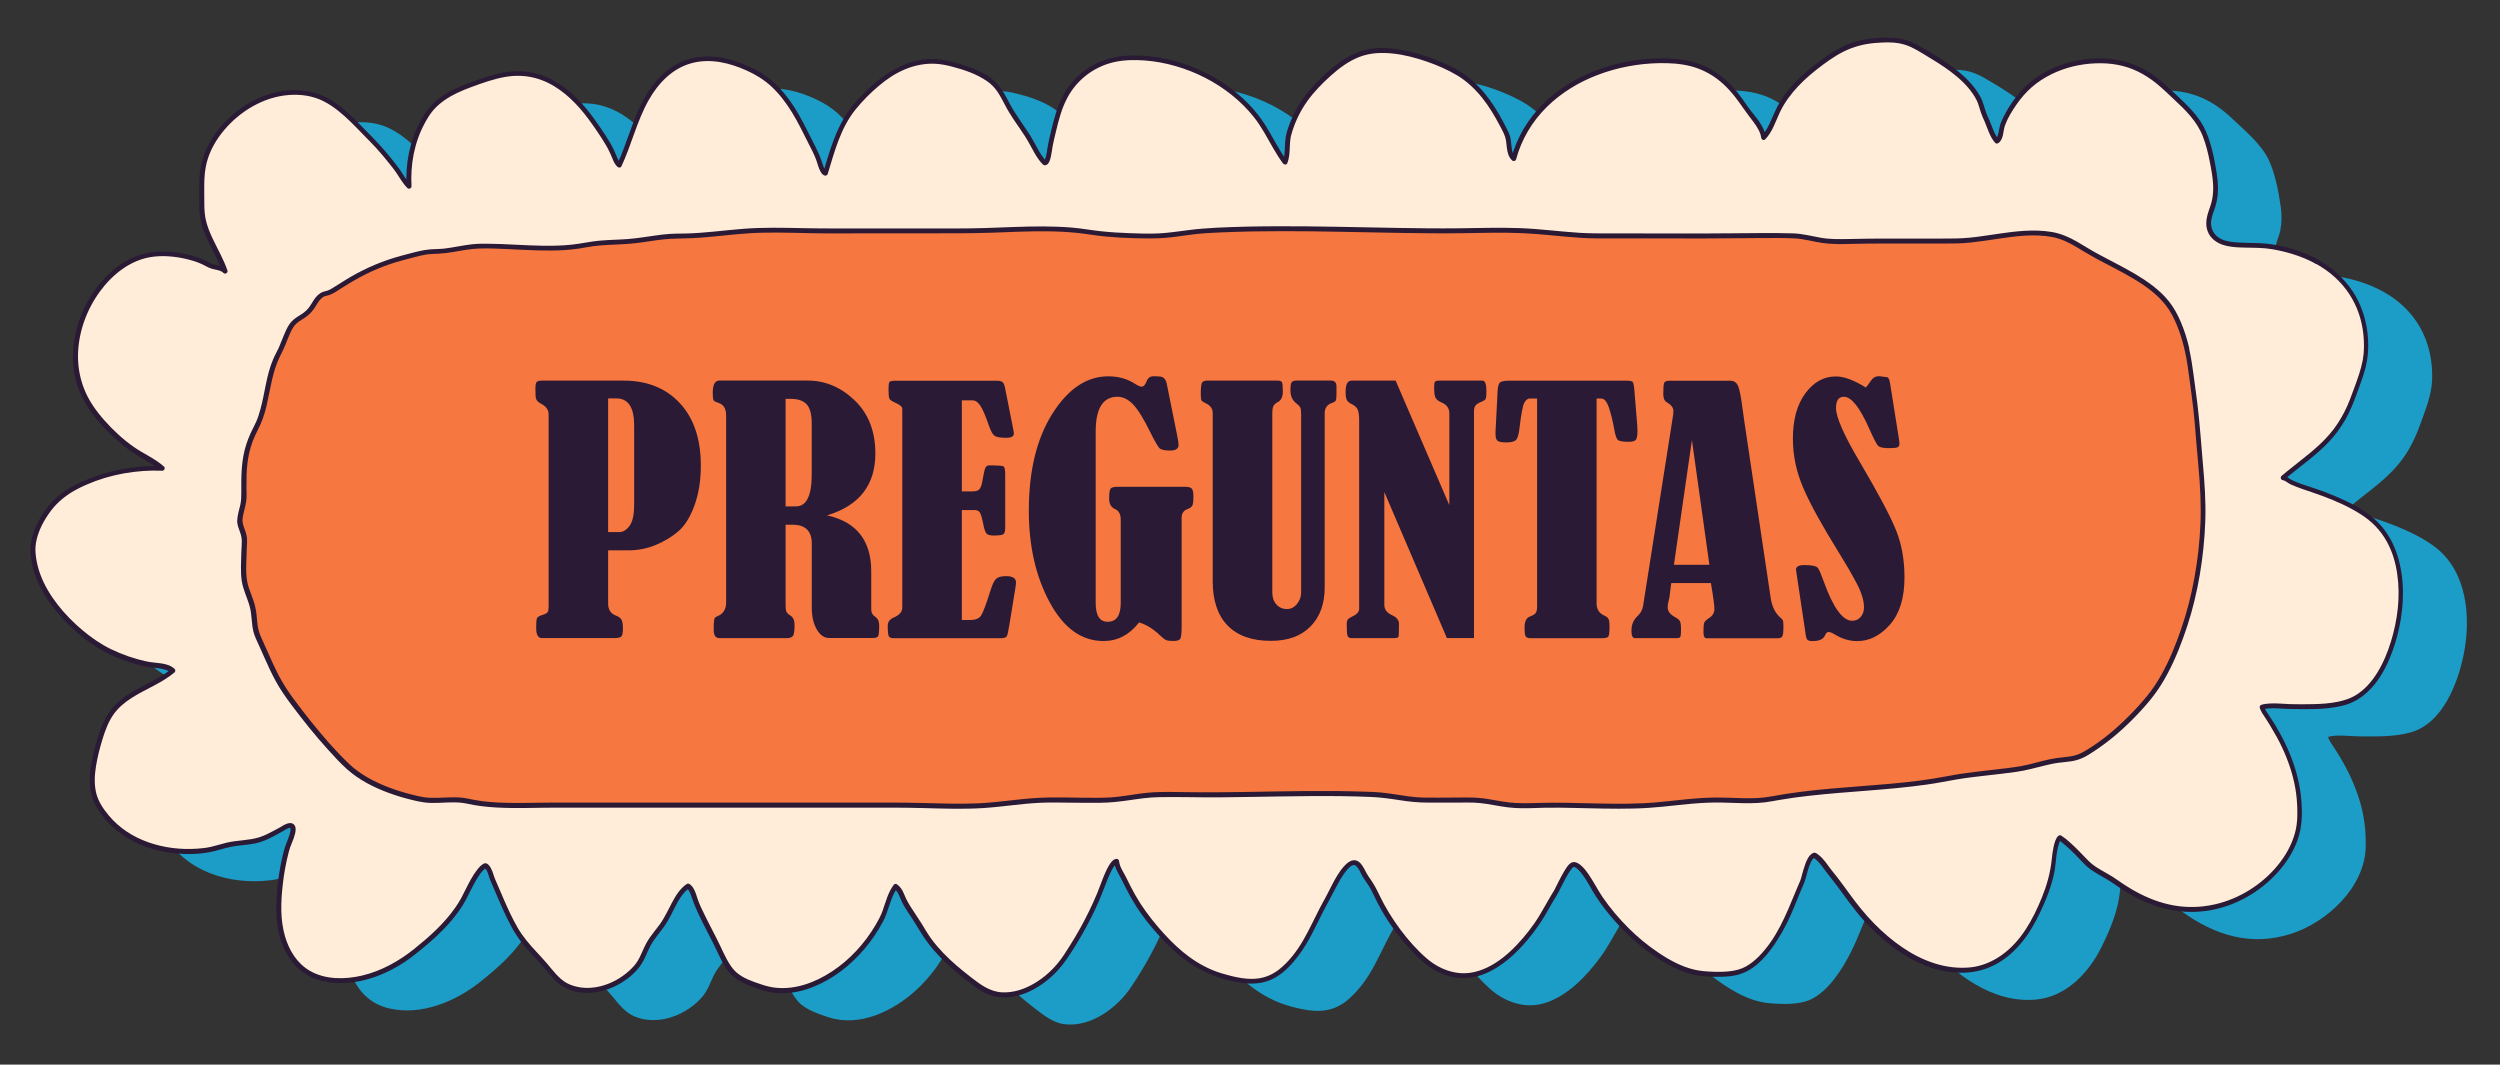 <svg xmlns="http://www.w3.org/2000/svg" id="Layer_1" data-name="Layer 1" viewBox="0 0 418 178"><rect x="0" y="0" width="418" height="178" fill="#333333" stroke="none"/><defs><style>      .cls-1 {        fill: #f67740;      }      .cls-2 {        fill: #1c9dc7;      }      .cls-3 {        fill: #2a1a35;      }      .cls-4 {        fill: #ffecd9;      }    </style></defs><path class="cls-2" d="M398.49,48.77c5.54,3.07,8.32,8.35,8.17,14.55-.07,2.77-1.15,5.25-2.08,7.85-1.01,2.81-2.33,5.2-4.39,7.39-2.27,2.41-4.96,4.17-7.43,6.31.58.09.84.47,1.31.69,1.3.6,2.69,1.02,4.05,1.48,2.95,1.01,6.62,2.54,9.13,4.5,5.3,4.13,5.9,11.79,4.69,17.82-.96,4.81-3.49,11.54-8.8,13.07-2.86.82-5.78.69-8.72.69-1.46,0-3.76-.35-5.17.09.21.7.65,1.23,1.04,1.83,1.16,1.81,2.18,3.56,3.03,5.54,1.61,3.74,2.31,6.94,2.23,10.99-.14,6.78-6.47,12.66-12.54,14.58-6.64,2.11-12.63.25-18.18-3.73-1.27-.91-2.7-1.53-3.96-2.44-1.11-.81-1.94-1.95-2.95-2.88-.74-.68-1.62-1.56-2.46-2.08-.66.52-.93,3.15-1,3.96-.31,3.28-1.61,6.37-3.06,9.32-2.15,4.36-5.94,8.37-11,8.83-7.22.66-13.67-4.26-18.09-9.41-1.84-2.14-3.33-4.55-5.11-6.71-.83-1-1.62-2.43-2.78-3.08-1.18.44-1.61,3.54-2.04,4.52-.97,2.2-1.76,4.48-2.85,6.63-1.44,2.87-3.76,6.63-6.81,8.05-1.93.91-4.92.79-7.04.59-3.54-.34-6.99-2.58-9.72-4.71-3.05-2.38-6.26-5.96-8.22-9.29-.5-.84-2.31-4.36-3.63-4.22-.82.09-2.54,4.05-2.9,4.61-1.21,1.93-2.21,4.01-3.56,5.85-2.34,3.19-5.52,6.58-9.41,7.77-.32.1-.64.17-.95.23-2.93.52-5.9-.62-8.13-2.6-3.21-2.86-6.17-6.94-7.98-10.84-.57-1.24-.94-1.78-1.7-2.84-.43-.6-.9-1.98-1.58-2.37-1.75-1.01-4.17,4.63-4.87,5.86-2.46,4.29-3.67,8.45-7.48,11.84-2.97,2.64-6.13,2.23-9.66,1.29-5.46-1.46-9.2-5.14-12.68-9.45-1.75-2.17-3.04-4.46-4.23-6.96-.46-.97-1.14-1.83-1.25-2.93-.99.03-2.36,4.24-2.57,4.76-1.64,4.09-3.59,7.66-6.04,11.32-2.31,3.45-6.74,6.79-11.2,6.2-1.98-.26-3.69-1.71-5.23-2.89-2.99-2.31-5.76-4.95-7.64-8.26-.89-1.56-2.06-3.01-2.85-4.59-.43-.86-.59-1.74-1.42-2.32-1.12,1.43-1.47,3.78-2.3,5.41-1.32,2.58-3.15,4.98-5.28,6.94-3.8,3.5-9.47,6.26-14.65,4.56-1.64-.54-3.89-1.28-5.08-2.61-1.13-1.27-1.85-3.1-2.59-4.58-1.16-2.34-2.42-4.61-3.43-7.02-.32-.75-.6-2.31-1.37-2.75-1.88,1.2-2.87,4.46-4.16,6.31-.83,1.19-1.85,2.26-2.53,3.57-.64,1.23-.98,2.48-1.89,3.57-2.62,3.13-7.52,5.08-11.49,3.33-1.55-.68-2.56-2.06-3.62-3.32-1.69-2.01-3.67-3.75-5.01-6.03-1.59-2.71-2.73-5.67-3.98-8.53-.31-.71-.47-1.94-1.22-2.31-1.49.71-3.14,4.81-3.93,6.1-2.12,3.45-4.82,5.85-7.98,8.37-4.13,3.29-9.88,5.67-15.23,4.41-5.74-1.35-7.6-7.34-7.37-12.58.13-3.15.57-6.35,1.44-9.38.17-.58,1.5-3.13.68-3.58-.49-.27-1.38.42-1.78.63-1.3.68-2.47,1.41-3.9,1.79s-3.04.38-4.54.68c-1.48.3-2.77.82-4.26,1.01-6.97.87-14.6-1.49-18.05-8.01-1.15-2.18-.84-5.18-.32-7.49.51-2.24,1.34-5.45,2.69-7.39,2.53-3.64,7.14-4.48,10.3-7.16-1-.93-3.22-.85-4.49-1.13-2.74-.61-5.9-1.79-8.23-3.33-5.07-3.35-10.65-9.47-10.65-15.93,0-2.59,1.84-5.79,3.56-7.65,1.78-1.92,4.33-3.12,6.75-4.01,3.49-1.28,7.56-1.93,11.29-1.77-1.12-1.02-3.01-1.93-4.31-2.78-2.47-1.6-4.84-3.86-6.68-6.17-3.69-4.62-4.34-9.89-2.57-15.4,1.72-5.35,6.42-10.94,12.26-11.46,2.9-.26,6.54.36,9.05,1.78.87.49,2.13.37,2.76,1.07-1.29-3.77-3.95-6.66-3.88-10.9.05-3-.29-5.83.84-8.68,1.22-3.06,3.41-5.62,6.12-7.49,3.1-2.14,6.6-3.2,10.33-2.72,4.57.58,7.71,4.42,10.76,7.47,1.66,1.66,3.12,3.41,4.53,5.28.69.92,1.24,2.05,2.06,2.86-.25-4.3.68-8.4,3.03-12.03,1.55-2.4,4.29-3.84,6.9-4.81,2.33-.86,4.92-1.83,7.4-2.01,6.27-.45,10.71,3.92,14,8.75,1.06,1.56,2.09,3.02,2.83,4.76.25.59.51,1.37,1,1.8,1.87-3.97,2.76-8.39,5.19-12.11,3.85-5.91,9.39-6.95,15.64-4.36,2.93,1.22,4.8,2.59,6.76,5.08,1.64,2.08,2.62,4.02,3.8,6.37.68,1.34,1.34,2.53,1.89,3.92.27.67.61,2.27,1.18,2.44,1.24-4.05,2.25-8.09,5.1-11.37,3.91-4.49,9.03-8.52,15.36-7.05,2.29.53,4.65,1.28,6.63,2.57,2.36,1.54,2.83,3.75,4.28,5.96.92,1.4,1.92,2.74,2.79,4.19s1.37,2.8,2.51,3.96c.64-.06.83-2.47.96-3.03.62-2.7,1.25-5.95,2.65-8.39,2.05-3.59,5.61-5.78,9.74-6.11,8.11-.65,17.21,3.41,22.16,9.89,1.79,2.35,2.94,5.15,4.68,7.49.55-1.24.24-3.22.62-4.61.95-3.43,2.62-6.07,5.11-8.59,2.41-2.43,5.44-5,8.99-5.39,4.43-.49,10.16,1.44,13.86,3.51,4.06,2.27,6.46,6.26,8.43,10.3.62,1.27.17,3.26,1.21,4.2,3.05-11.34,15.38-16.93,26.46-16.33,5.71.31,9.16,3.02,12.19,7.61.98,1.48,2.93,3.38,3.12,5.2,1.24-1.28,1.85-3.52,2.7-5.07,1.95-3.54,4.98-6.05,8.26-8.34,3.19-2.22,6.19-2.92,9.99-2.89,2.76.02,4.08.83,6.51,2.29,3.16,1.91,6.66,4.12,8.45,7.44.52.96.67,2.14,1.18,3.18.57,1.16,1.05,3.06,1.93,3.98.7-.52.66-1.93.94-2.71.65-1.8,2.13-4.02,3.4-5.43,3.14-3.47,7.92-5.21,12.49-5.28s8.14,1.5,11.52,4.73c2.15,2.05,4.8,4.2,6.08,6.9,1.06,2.24,1.65,5.38,2,7.84.18,1.3.18,2.62-.08,3.92-.24,1.21-.91,2.38-.96,3.62-.07,1.93,1.3,3.18,3.11,3.54,2.43.48,5.04.13,7.52.55,2.63.44,5.22,1.24,7.57,2.54Z"></path><g><path class="cls-4" d="M387.49,43.77c5.54,3.07,8.32,8.35,8.17,14.55-.07,2.77-1.15,5.25-2.08,7.85-1.01,2.81-2.33,5.2-4.39,7.39-2.27,2.41-4.96,4.17-7.43,6.31.58.09.84.47,1.31.69,1.3.6,2.69,1.02,4.05,1.48,2.95,1.01,6.62,2.54,9.13,4.5,5.3,4.13,5.9,11.79,4.69,17.82-.96,4.81-3.49,11.54-8.8,13.07-2.86.82-5.78.69-8.72.69-1.46,0-3.76-.35-5.17.09.21.7.65,1.23,1.04,1.83,1.16,1.81,2.18,3.56,3.03,5.54,1.61,3.74,2.31,6.94,2.23,10.99-.14,6.78-6.47,12.66-12.54,14.58-6.64,2.11-12.63.25-18.18-3.73-1.27-.91-2.7-1.53-3.96-2.44-1.11-.81-1.94-1.95-2.95-2.88-.74-.68-1.62-1.56-2.46-2.08-.66.52-.93,3.15-1,3.96-.31,3.28-1.61,6.37-3.06,9.32-2.15,4.36-5.94,8.37-11,8.83-7.22.66-13.67-4.26-18.09-9.41-1.84-2.14-3.33-4.55-5.11-6.71-.83-1-1.62-2.43-2.78-3.08-1.18.44-1.61,3.54-2.04,4.52-.97,2.2-1.76,4.48-2.85,6.63-1.44,2.87-3.76,6.63-6.81,8.05-1.93.91-4.92.79-7.04.59-3.54-.34-6.99-2.58-9.72-4.71-3.05-2.38-6.26-5.96-8.22-9.29-.5-.84-2.31-4.36-3.63-4.22-.82.09-2.54,4.05-2.9,4.61-1.21,1.93-2.21,4.01-3.56,5.85-2.34,3.19-5.52,6.58-9.41,7.77-.32.1-.64.17-.95.23-2.93.52-5.9-.62-8.13-2.6-3.21-2.86-6.17-6.94-7.98-10.84-.57-1.24-.94-1.78-1.7-2.84-.43-.6-.9-1.98-1.58-2.37-1.75-1.01-4.17,4.63-4.87,5.86-2.46,4.29-3.67,8.45-7.48,11.84-2.97,2.64-6.13,2.23-9.66,1.29-5.46-1.46-9.2-5.14-12.68-9.45-1.75-2.17-3.04-4.46-4.23-6.96-.46-.97-1.14-1.83-1.25-2.93-.99.03-2.36,4.24-2.57,4.76-1.64,4.09-3.59,7.66-6.04,11.32-2.31,3.45-6.74,6.79-11.2,6.2-1.98-.26-3.69-1.71-5.23-2.89-2.99-2.31-5.76-4.95-7.64-8.26-.89-1.56-2.06-3.01-2.85-4.59-.43-.86-.59-1.74-1.42-2.32-1.12,1.43-1.47,3.78-2.3,5.41-1.32,2.58-3.15,4.98-5.28,6.94-3.8,3.5-9.47,6.26-14.65,4.56-1.64-.54-3.89-1.28-5.08-2.61-1.13-1.27-1.85-3.1-2.59-4.58-1.16-2.34-2.42-4.61-3.43-7.02-.32-.75-.6-2.31-1.37-2.75-1.88,1.2-2.87,4.46-4.16,6.31-.83,1.19-1.85,2.26-2.53,3.57-.64,1.23-.98,2.48-1.89,3.57-2.62,3.13-7.52,5.08-11.49,3.33-1.55-.68-2.56-2.06-3.62-3.32-1.69-2.01-3.67-3.75-5.01-6.03-1.59-2.71-2.73-5.67-3.98-8.53-.31-.71-.47-1.94-1.22-2.31-1.49.71-3.14,4.81-3.93,6.1-2.12,3.45-4.82,5.85-7.98,8.37-4.13,3.29-9.88,5.67-15.23,4.41-5.74-1.35-7.6-7.34-7.37-12.58.13-3.15.57-6.35,1.44-9.38.17-.58,1.5-3.13.68-3.58-.49-.27-1.38.42-1.78.63-1.3.68-2.47,1.41-3.9,1.79s-3.04.38-4.54.68c-1.48.3-2.77.82-4.26,1.01-6.97.87-14.6-1.49-18.05-8.01-1.15-2.18-.84-5.18-.32-7.49.51-2.24,1.34-5.45,2.69-7.39,2.53-3.64,7.14-4.48,10.3-7.16-1-.93-3.22-.85-4.49-1.13-2.74-.61-5.9-1.79-8.23-3.33-5.07-3.35-10.65-9.47-10.65-15.93,0-2.59,1.84-5.79,3.56-7.65,1.78-1.92,4.33-3.12,6.75-4.01,3.49-1.28,7.56-1.93,11.29-1.77-1.12-1.02-3.01-1.93-4.31-2.78-2.47-1.6-4.84-3.86-6.68-6.17-3.69-4.62-4.34-9.89-2.57-15.4,1.72-5.35,6.42-10.94,12.26-11.46,2.9-.26,6.54.36,9.05,1.78.87.49,2.13.37,2.76,1.07-1.29-3.77-3.95-6.66-3.88-10.9.05-3-.29-5.83.84-8.68,1.22-3.06,3.41-5.62,6.12-7.49,3.1-2.14,6.6-3.2,10.33-2.72,4.57.58,7.71,4.42,10.76,7.47,1.66,1.66,3.12,3.41,4.53,5.28.69.92,1.24,2.05,2.06,2.86-.25-4.3.68-8.4,3.03-12.03,1.55-2.4,4.29-3.84,6.9-4.81,2.33-.86,4.92-1.83,7.4-2.01,6.27-.45,10.71,3.92,14,8.75,1.06,1.56,2.09,3.02,2.83,4.76.25.59.51,1.37,1,1.8,1.87-3.97,2.76-8.39,5.19-12.11,3.85-5.91,9.39-6.95,15.64-4.36,2.93,1.22,4.8,2.59,6.76,5.08,1.64,2.08,2.62,4.02,3.8,6.37.68,1.34,1.34,2.53,1.89,3.92.27.67.61,2.27,1.18,2.44,1.24-4.05,2.25-8.09,5.1-11.37,3.91-4.49,9.03-8.52,15.36-7.05,2.29.53,4.65,1.28,6.63,2.57,2.36,1.54,2.83,3.75,4.28,5.96.92,1.4,1.92,2.74,2.79,4.19s1.37,2.8,2.51,3.96c.64-.06.83-2.47.96-3.03.62-2.7,1.25-5.95,2.65-8.39,2.05-3.59,5.61-5.78,9.74-6.11,8.11-.65,17.21,3.41,22.16,9.89,1.79,2.35,2.94,5.15,4.68,7.49.55-1.24.24-3.22.62-4.61.95-3.43,2.62-6.07,5.11-8.59,2.41-2.43,5.44-5,8.99-5.39,4.43-.49,10.16,1.44,13.86,3.51,4.06,2.27,6.46,6.26,8.43,10.3.62,1.27.17,3.26,1.21,4.2,3.05-11.34,15.38-16.93,26.46-16.33,5.71.31,9.16,3.02,12.19,7.61.98,1.48,2.93,3.38,3.12,5.2,1.24-1.28,1.85-3.52,2.7-5.07,1.95-3.54,4.98-6.05,8.26-8.34,3.19-2.22,6.19-2.92,9.99-2.89,2.76.02,4.08.83,6.51,2.29,3.16,1.91,6.66,4.12,8.45,7.44.52.96.67,2.14,1.18,3.18.57,1.16,1.05,3.06,1.93,3.98.7-.52.66-1.93.94-2.71.65-1.8,2.13-4.02,3.4-5.43,3.14-3.47,7.92-5.21,12.49-5.28s8.14,1.5,11.52,4.73c2.15,2.05,4.8,4.2,6.08,6.9,1.06,2.24,1.65,5.38,2,7.84.18,1.3.18,2.62-.08,3.92-.24,1.21-.91,2.38-.96,3.62-.07,1.93,1.3,3.18,3.11,3.54,2.43.48,5.04.13,7.52.55,2.63.44,5.22,1.24,7.57,2.54Z"></path><path class="cls-3" d="M387.28,44.13c2.19,1.22,4.11,2.89,5.49,4.99s2.14,4.4,2.39,6.82c.14,1.4.15,2.83-.1,4.22-.29,1.58-.84,3.1-1.39,4.6-.52,1.42-1.02,2.84-1.72,4.18s-1.46,2.52-2.41,3.62c-2.07,2.43-4.72,4.26-7.17,6.27-.31.25-.61.5-.91.76-.22.19-.11.63.18.68.52.09.89.51,1.36.72.64.29,1.29.53,1.95.77,1.17.41,2.35.78,3.51,1.22,2.21.83,4.4,1.8,6.38,3.09,1.73,1.12,3.15,2.56,4.17,4.37s1.53,3.63,1.81,5.57c.55,3.77.05,7.66-1.06,11.28-.56,1.81-1.29,3.59-2.29,5.2-.95,1.52-2.16,2.92-3.73,3.83-.9.52-1.87.81-2.88,1.02-1.33.27-2.68.36-4.03.39s-2.64.04-3.95,0c-1.09-.04-2.19-.16-3.28-.11-.5.02-1.01.08-1.49.22-.2.06-.35.29-.28.5.19.6.53,1.11.88,1.62s.69,1.07,1.01,1.61c.66,1.09,1.28,2.2,1.82,3.35,1.04,2.21,1.84,4.54,2.25,6.95.2,1.17.3,2.35.32,3.53.02,1.09-.01,2.18-.24,3.25-.43,2-1.37,3.85-2.6,5.48-2.48,3.29-6.17,5.79-10.15,6.88-2.23.61-4.56.8-6.86.5s-4.43-1.04-6.44-2.06c-1.06-.54-2.09-1.16-3.07-1.82-.52-.35-1.02-.72-1.55-1.05-.56-.35-1.14-.66-1.7-.99s-1.09-.63-1.58-1.02c-.47-.36-.88-.79-1.29-1.21-.83-.88-1.66-1.73-2.56-2.53-.45-.41-.93-.8-1.44-1.12-.16-.1-.36-.05-.49.06-.23.2-.37.49-.48.77-.13.34-.22.69-.3,1.04-.15.72-.25,1.45-.32,2.19-.23,2.21-.83,4.32-1.67,6.37-1.49,3.64-3.45,7.27-6.73,9.58-1.52,1.07-3.28,1.82-5.14,2.02-2.02.21-4.05-.04-5.99-.65-3.89-1.22-7.27-3.76-10.11-6.63-1.54-1.56-2.9-3.26-4.19-5.04-.7-.96-1.39-1.92-2.12-2.86-.32-.41-.67-.81-.98-1.23s-.6-.82-.91-1.22-.63-.76-1.01-1.07c-.17-.14-.35-.29-.55-.4-.24-.13-.46-.07-.67.08-.59.4-.89,1.11-1.13,1.75-.26.7-.44,1.42-.64,2.14-.04.13-.08.26-.12.4-.02.07-.04.14-.07.2,0,.02-.02.04-.02.06-.05.14.05-.1-.04.09-.25.56-.49,1.13-.72,1.7-1.57,3.83-3.18,7.86-6.15,10.85-.65.65-1.36,1.24-2.17,1.69s-1.68.67-2.58.78c-1.01.13-2.03.13-3.04.09s-1.98-.11-2.94-.33c-2.19-.5-4.2-1.6-6.06-2.85s-3.49-2.6-5.03-4.14-3.06-3.32-4.33-5.18c-.82-1.22-1.47-2.54-2.31-3.75-.42-.61-.87-1.22-1.46-1.67-.42-.32-1.01-.58-1.5-.27s-.79.85-1.07,1.3c-.37.6-.69,1.23-1.01,1.85-.24.47-.46.95-.71,1.41-.2.36-.43.71-.65,1.07-.3.5-.58,1.01-.87,1.52-.58,1.01-1.16,2.03-1.83,2.99-.58.84-1.22,1.64-1.88,2.42-1.34,1.57-2.85,3.04-4.59,4.15s-3.76,1.88-5.88,1.72-4.07-1.11-5.63-2.46c-1.67-1.45-3.16-3.14-4.47-4.91s-2.51-3.71-3.47-5.74c-.42-.89-.87-1.73-1.43-2.54-.25-.36-.5-.7-.7-1.08s-.39-.78-.63-1.15c-.35-.54-.85-1.06-1.54-.99-.56.06-1.02.42-1.4.81-.96.98-1.64,2.25-2.27,3.46-.27.51-.52,1.02-.78,1.53-.37.72-.78,1.41-1.15,2.13-.95,1.83-1.8,3.72-2.84,5.5s-2.37,3.55-4.03,4.85c-.77.6-1.65,1.06-2.59,1.31-.89.23-1.82.28-2.74.21-.98-.07-1.95-.28-2.9-.52s-1.97-.54-2.92-.94c-1.77-.74-3.41-1.78-4.89-3s-2.89-2.69-4.17-4.19c-1.43-1.68-2.73-3.43-3.82-5.36-.54-.95-1.03-1.92-1.5-2.9-.43-.88-1.08-1.72-1.19-2.72-.02-.21-.17-.42-.41-.41-.52.03-.87.48-1.14.88-.35.53-.62,1.11-.87,1.69-.46,1.06-.82,2.16-1.26,3.22-.84,2.01-1.79,3.96-2.85,5.86-.53.95-1.09,1.89-1.67,2.81-.54.86-1.08,1.74-1.7,2.55-1.17,1.53-2.64,2.86-4.3,3.83s-3.49,1.58-5.4,1.48c-2.02-.11-3.64-1.33-5.18-2.53-1.62-1.26-3.2-2.56-4.62-4.05-.7-.73-1.36-1.5-1.96-2.31s-1.15-1.76-1.7-2.66c-.59-.95-1.24-1.86-1.83-2.81-.28-.45-.55-.91-.77-1.39-.19-.41-.34-.85-.56-1.25-.23-.43-.54-.78-.94-1.07-.13-.09-.39-.07-.49.06-1.01,1.3-1.37,2.95-1.93,4.47-.29.79-.69,1.52-1.11,2.24-.47.8-.99,1.57-1.54,2.32-2.1,2.81-4.82,5.2-7.98,6.75-1.5.73-3.13,1.27-4.79,1.45-.84.09-1.69.1-2.53,0s-1.6-.31-2.37-.57c-1.44-.48-3.01-1.01-4.16-2.05-.61-.56-1.06-1.28-1.46-1.99-.42-.76-.78-1.55-1.15-2.33-.85-1.79-1.81-3.53-2.67-5.31-.39-.8-.8-1.62-1.09-2.46-.22-.65-.39-1.34-.76-1.93-.17-.28-.39-.53-.67-.7-.12-.07-.29-.08-.41,0-1.15.75-1.88,1.99-2.51,3.17s-1.22,2.5-2.05,3.63c-.52.71-1.09,1.39-1.6,2.11s-.88,1.48-1.23,2.27-.67,1.54-1.18,2.2c-.44.56-.97,1.07-1.52,1.52-2.17,1.78-5.18,2.87-7.99,2.35-.71-.13-1.42-.36-2.05-.71-.67-.38-1.23-.91-1.75-1.47s-1.02-1.21-1.54-1.81c-.57-.66-1.16-1.29-1.75-1.93-1.17-1.26-2.28-2.55-3.14-4.04-.92-1.6-1.68-3.28-2.41-4.97-.37-.85-.72-1.69-1.09-2.54-.15-.36-.31-.67-.42-1.02-.1-.3-.19-.61-.31-.91-.2-.51-.74-1.62-1.45-1.23-.44.24-.78.63-1.08,1.02-.78,1-1.35,2.14-1.92,3.27-.25.49-.48.98-.74,1.46-.3.57-.66,1.11-1.03,1.64-1.87,2.67-4.32,4.84-6.85,6.87s-5.47,3.67-8.66,4.43c-2.86.68-6.2.72-8.8-.81-2.14-1.25-3.46-3.45-4.13-5.78-.8-2.79-.69-5.7-.37-8.56.2-1.87.54-3.73,1.02-5.55.13-.5.29-.96.49-1.43s.41-1,.54-1.53c.11-.45.21-1.02-.06-1.44-.39-.6-1.15-.39-1.68-.12-.26.13-.5.3-.75.44-.36.2-.74.39-1.1.59-.76.41-1.54.81-2.37,1.07-1.77.56-3.67.48-5.47.91-.87.21-1.73.49-2.6.69-.75.17-1.51.26-2.28.31-2.76.19-5.55-.13-8.17-1.05s-4.9-2.4-6.65-4.49c-.9-1.07-1.74-2.32-2.09-3.68-.38-1.51-.29-3.13-.04-4.65s.62-2.93,1.05-4.35.95-2.87,1.79-4.11c1.63-2.39,4.35-3.61,6.82-4.92,1.22-.65,2.41-1.34,3.47-2.23.16-.14.15-.44,0-.58-1.24-1.13-3.14-.9-4.67-1.24-2.05-.44-4.08-1.14-5.97-2.06-1.73-.84-3.3-1.94-4.77-3.17s-2.92-2.69-4.14-4.26-2.2-3.2-2.88-5.01c-.33-.87-.57-1.78-.71-2.7s-.19-1.81-.03-2.69c.34-1.92,1.32-3.74,2.48-5.29s2.74-2.78,4.51-3.69c3.82-1.97,8.21-2.97,12.5-3.04.54,0,1.08,0,1.62.02.34.01.55-.46.29-.69-1.49-1.34-3.39-2.13-5.03-3.27-1.83-1.28-3.49-2.82-4.96-4.49-1.39-1.57-2.6-3.28-3.37-5.24-.71-1.81-1.05-3.74-1.02-5.68.07-3.79,1.43-7.53,3.65-10.58,2.08-2.85,5.11-5.29,8.69-5.8,1.87-.27,3.85-.09,5.68.33.96.22,1.91.51,2.8.93.42.19.81.45,1.24.61.41.16.84.23,1.26.33.36.09.73.2.99.48s.81,0,.68-.4c-.65-1.89-1.67-3.62-2.52-5.43-.41-.87-.77-1.77-1.02-2.7-.27-1.01-.33-2.02-.33-3.06.01-2.29-.17-4.62.4-6.86.51-2,1.6-3.88,2.93-5.45,2.68-3.17,6.61-5.54,10.8-5.85,2.01-.15,4.02.13,5.83,1.05,1.7.87,3.16,2.13,4.52,3.45.68.66,1.34,1.35,2,2.03.75.77,1.52,1.53,2.25,2.33.8.87,1.55,1.78,2.29,2.71.35.44.7.88,1.02,1.34s.59.91.89,1.36.63.89,1.02,1.28c.24.24.71.07.69-.29-.2-3.64.46-7.29,2.2-10.52.42-.77.87-1.54,1.45-2.21.55-.63,1.18-1.18,1.86-1.65,1.39-.97,2.94-1.64,4.53-2.22,1.87-.69,3.76-1.37,5.73-1.7,1.63-.27,3.3-.22,4.9.2,2.99.79,5.47,2.78,7.48,5.07,1.07,1.22,2,2.54,2.91,3.88.54.8,1.08,1.61,1.56,2.46.24.43.46.86.66,1.31.17.38.32.78.49,1.16s.39.71.68.98c.18.16.52.17.64-.08,1.71-3.64,2.6-7.62,4.59-11.13,1.59-2.8,3.95-5.27,7.14-6.13s6.38-.05,9.25,1.24c1.5.68,2.9,1.54,4.11,2.66,1.35,1.26,2.48,2.76,3.44,4.33,1.05,1.71,1.91,3.52,2.82,5.31.44.87.91,1.75,1.24,2.67.23.66.39,1.36.74,1.97.16.27.36.51.67.61.21.07.44-.08.5-.28,1.14-3.74,2.15-7.68,4.66-10.78,1.15-1.42,2.47-2.75,3.87-3.93s2.8-2.11,4.41-2.78,3.36-1.02,5.11-.92c.95.05,1.88.25,2.8.49,1.01.26,2.01.57,2.98.95s1.88.84,2.73,1.41c.73.49,1.35,1.12,1.84,1.85s.86,1.47,1.26,2.22c.45.87.96,1.69,1.5,2.5.63.92,1.27,1.83,1.87,2.77.55.86,1.01,1.77,1.51,2.66.24.43.5.85.8,1.24.16.21.32.41.5.6s.34.34.62.26c.56-.17.74-.94.85-1.43.13-.57.19-1.15.29-1.72.15-.84.37-1.68.57-2.52.45-1.92.97-3.86,1.9-5.61,1.61-3.02,4.46-5.19,7.8-5.95,1.66-.38,3.4-.4,5.1-.28s3.5.45,5.19.94c3.4.98,6.64,2.62,9.4,4.84,1.35,1.08,2.59,2.3,3.67,3.66,1.29,1.61,2.23,3.46,3.26,5.24.5.87,1.03,1.72,1.63,2.53.16.21.57.31.7,0,.37-.86.4-1.81.44-2.73.02-.45.04-.91.1-1.36.06-.47.21-.93.35-1.38.57-1.78,1.41-3.45,2.49-4.96s2.48-2.95,3.91-4.23,3.01-2.46,4.81-3.15,3.65-.75,5.53-.56,3.89.71,5.75,1.36c1.73.6,3.44,1.34,5.02,2.28s3.01,2.28,4.19,3.75,2.12,3.07,2.99,4.72c.4.76.85,1.52,1,2.38.13.8.12,1.64.4,2.4.14.37.33.71.62.97.22.21.6.12.68-.18.9-3.34,2.7-6.35,5.16-8.77s5.41-4.17,8.58-5.37,6.7-1.87,10.17-1.93c1.8-.03,3.62.07,5.36.53,1.62.43,3.13,1.18,4.46,2.2s2.49,2.33,3.48,3.71c.57.78,1.1,1.58,1.69,2.35s1.23,1.57,1.68,2.45c.19.37.34.78.39,1.2.04.33.43.57.69.29,1.2-1.25,1.72-2.98,2.44-4.51.76-1.61,1.85-3.07,3.07-4.37s2.67-2.5,4.14-3.59,2.98-2.09,4.7-2.74,3.35-.89,5.08-.96c.91-.04,1.83-.05,2.73.09.73.11,1.45.32,2.12.63.78.35,1.51.79,2.24,1.23.76.46,1.53.92,2.28,1.4,1.5.96,2.96,1.99,4.23,3.24.61.6,1.17,1.24,1.65,1.94.25.37.49.75.68,1.15.21.43.34.89.48,1.34s.29.94.49,1.4c.16.36.33.71.47,1.08.31.79.59,1.59.99,2.34.18.33.4.65.65.93.16.17.41.13.58,0,.87-.68.72-2.01,1.07-2.95.46-1.24,1.17-2.39,1.92-3.47s1.59-2.05,2.56-2.9,2.05-1.54,3.2-2.12c2.3-1.15,4.86-1.76,7.43-1.86s4.91.3,7.12,1.38c1.09.53,2.12,1.21,3.07,1.97,1.03.83,1.96,1.77,2.93,2.66,1.95,1.81,3.88,3.7,4.85,6.23.5,1.29.84,2.64,1.11,4s.54,2.73.6,4.1c.03.79-.01,1.58-.15,2.35-.13.73-.4,1.41-.63,2.11-.41,1.22-.58,2.54.07,3.72.54.98,1.55,1.62,2.61,1.91,1.46.4,3.03.37,4.53.4.77.01,1.54.03,2.31.1s1.5.2,2.24.36c1.46.31,2.9.74,4.28,1.31.68.28,1.34.6,1.98.96.46.25.87-.45.41-.7-1.34-.74-2.76-1.33-4.23-1.77s-2.97-.79-4.48-.94-3.16-.09-4.73-.19c-1.19-.08-2.52-.2-3.49-.98-.87-.69-1.21-1.76-1.02-2.84.13-.72.41-1.41.64-2.1.24-.74.38-1.5.44-2.27.12-1.5-.1-2.98-.36-4.45-.24-1.37-.53-2.74-.94-4.08s-.91-2.53-1.66-3.64-1.72-2.15-2.7-3.11-1.98-1.88-2.99-2.8c-.94-.87-1.96-1.67-3.06-2.34-2.13-1.3-4.53-2.01-7.01-2.15-2.63-.15-5.31.25-7.77,1.17s-4.77,2.38-6.51,4.37c-.91,1.03-1.71,2.17-2.38,3.37-.33.58-.63,1.19-.88,1.81-.2.5-.28,1.02-.38,1.55-.09.45-.19.96-.56,1.25h.58c-.53-.57-.83-1.35-1.11-2.06-.15-.39-.3-.78-.46-1.16-.17-.41-.38-.8-.53-1.22-.34-.92-.53-1.89-1.02-2.76-.43-.78-.97-1.51-1.56-2.18-1.2-1.36-2.64-2.48-4.14-3.5-.75-.51-1.52-.99-2.29-1.46s-1.56-.96-2.36-1.39c-.69-.38-1.42-.71-2.18-.93-.83-.24-1.7-.34-2.56-.35-1.82-.03-3.67.12-5.43.59s-3.46,1.33-4.99,2.39-3.03,2.2-4.4,3.48-2.58,2.69-3.55,4.28-1.42,3.24-2.35,4.76c-.2.33-.43.64-.7.92l.69.29c-.23-2.04-1.88-3.57-3.01-5.16-.56-.8-1.1-1.6-1.71-2.36-.55-.69-1.15-1.34-1.8-1.94-1.28-1.19-2.75-2.14-4.38-2.77-1.76-.68-3.63-.95-5.51-1.01-3.58-.11-7.19.4-10.59,1.51s-6.58,2.81-9.26,5.16-4.75,5.34-5.91,8.71c-.14.42-.27.85-.39,1.28l.68-.18c-.55-.51-.61-1.34-.68-2.05-.05-.43-.09-.86-.19-1.29s-.29-.82-.49-1.22c-.86-1.72-1.79-3.41-2.92-4.97s-2.46-3-4.04-4.14-3.28-1.91-5.02-2.6c-1.87-.74-3.81-1.32-5.8-1.65s-3.91-.46-5.81-.02-3.74,1.52-5.31,2.76-2.99,2.62-4.25,4.13-2.26,3.13-3,4.92c-.36.87-.72,1.8-.88,2.74s-.13,1.91-.22,2.87c-.04.4-.1.82-.26,1.19h.7c-1.36-1.83-2.34-3.9-3.54-5.82-1.07-1.72-2.37-3.28-3.85-4.65-2.87-2.64-6.34-4.62-10.03-5.84-1.83-.61-3.73-1.02-5.65-1.21s-3.84-.2-5.71.16c-3.73.73-6.98,3.14-8.73,6.52-1,1.93-1.54,4.07-2.03,6.18-.18.79-.39,1.59-.51,2.39-.1.65-.19,1.32-.41,1.95,0,.02-.04.1-.01.03-.01.03-.03.07-.05.1-.03.05-.05.1-.08.14.07-.09-.04.03-.05.04.03-.05.02-.02.08-.04-.02,0-.04.01-.07.01l.4.1c-.65-.68-1.13-1.48-1.57-2.3-.47-.87-.94-1.73-1.49-2.56-1.05-1.61-2.22-3.15-3.12-4.86-.77-1.47-1.54-2.96-2.86-4.01-1.5-1.19-3.37-1.94-5.19-2.49s-3.57-.96-5.42-.88c-1.66.08-3.28.52-4.78,1.22-3.06,1.42-5.63,3.82-7.8,6.36-2.46,2.89-3.63,6.5-4.7,10.08-.14.45-.27.91-.41,1.36l.5-.28c.09.03,0,0-.02-.01.01.01.06.05,0,0-.06-.06-.07-.07-.09-.1-.09-.13-.16-.27-.23-.42-.14-.32-.24-.65-.35-.98-.28-.87-.66-1.7-1.06-2.52-.47-.96-.97-1.9-1.45-2.85-.45-.88-.9-1.76-1.39-2.62-.96-1.67-2.09-3.26-3.43-4.65-1.17-1.21-2.53-2.19-4.03-2.95-2.96-1.5-6.38-2.47-9.71-1.91s-5.9,2.69-7.74,5.37c-2.31,3.36-3.29,7.37-4.82,11.1-.19.46-.39.92-.6,1.37l.64-.08c-.3-.27-.48-.64-.64-1-.18-.41-.34-.82-.53-1.23-.42-.89-.93-1.74-1.47-2.56-.97-1.48-1.97-2.94-3.09-4.31-2.02-2.45-4.5-4.63-7.53-5.69-1.55-.54-3.22-.76-4.86-.64-2.04.15-4.01.76-5.93,1.45-1.71.61-3.43,1.23-5,2.15s-2.86,2.05-3.81,3.54c-2.03,3.19-3.03,6.93-3.04,10.7,0,.47.01.94.04,1.41l.69-.29c-.78-.77-1.27-1.78-1.91-2.66-.71-.98-1.48-1.93-2.27-2.85-1.41-1.66-2.96-3.2-4.49-4.75-1.39-1.41-2.84-2.78-4.53-3.83-.83-.52-1.73-.95-2.66-1.24-1.01-.32-2.07-.46-3.13-.49-4.43-.13-8.67,1.94-11.77,5.02-1.48,1.47-2.7,3.2-3.53,5.12-.48,1.11-.78,2.25-.93,3.44s-.15,2.34-.14,3.51c0,.61.02,1.22.01,1.84,0,.55-.01,1.09.04,1.63.1,1.03.35,2.03.72,2.99.71,1.9,1.77,3.64,2.59,5.49.2.45.38.91.54,1.37l.68-.4c-.65-.69-1.65-.69-2.5-.98-.43-.15-.81-.41-1.22-.6-.46-.21-.93-.39-1.4-.55-1.95-.65-4.06-.95-6.12-.89-1.88.06-3.68.54-5.34,1.44s-3.1,2.14-4.32,3.56c-2.57,2.97-4.2,6.68-4.68,10.58-.24,2.01-.13,4.07.4,6.03s1.53,3.94,2.81,5.61c1.4,1.83,3.03,3.51,4.82,4.97.85.7,1.75,1.35,2.69,1.93s1.82,1.04,2.7,1.62c.38.25.75.52,1.08.82l.29-.69c-4.49-.19-9.03.7-13.15,2.49-1.92.83-3.79,1.9-5.22,3.46s-2.45,3.26-3.12,5.15c-.32.9-.53,1.85-.52,2.81s.14,1.95.36,2.89c.46,1.92,1.34,3.73,2.42,5.38s2.47,3.26,3.95,4.67,2.94,2.57,4.6,3.58c1.85,1.13,3.9,1.96,5.97,2.58.91.27,1.82.51,2.76.63.85.11,1.72.16,2.55.42.32.1.65.25.89.46v-.58c-1.58,1.33-3.5,2.18-5.3,3.15s-3.64,2.16-4.91,3.87c-.65.88-1.11,1.89-1.51,2.91s-.72,2.13-1,3.22c-.56,2.17-1.06,4.45-.79,6.7.13,1.14.48,2.18,1.05,3.17.53.9,1.15,1.75,1.86,2.52,1.35,1.47,3.01,2.65,4.81,3.5s3.82,1.41,5.83,1.68,4.24.28,6.29-.09c1.28-.23,2.51-.69,3.78-.94,1.34-.26,2.72-.28,4.06-.57s2.43-.87,3.57-1.49c.44-.24.87-.47,1.3-.73.18-.11.36-.22.56-.29.09-.03.17-.06.24-.06,0,0,.14.02.07,0,.05.01.05.04,0-.01.02.02.09.06,0,0,.02.01.04.05.04.07-.04-.11.01.07.02.1-.02-.1,0,0,0,.03,0,.04,0,.07,0,.11,0,.04,0,.08,0,.11,0,.03,0,.05,0,.08,0-.04,0-.04,0,.02-.06.39-.19.76-.32,1.13-.25.69-.55,1.34-.74,2.05-.72,2.7-1.11,5.48-1.27,8.26-.21,3.72.36,7.77,2.84,10.72,1.24,1.47,2.93,2.48,4.8,2.92,2.34.55,4.79.42,7.11-.16s4.54-1.62,6.55-2.93c1.01-.66,1.96-1.41,2.9-2.18s1.81-1.51,2.67-2.32c1.71-1.62,3.3-3.43,4.5-5.46.38-.64.69-1.32,1.03-1.98.42-.84.86-1.67,1.37-2.46.21-.33.42-.62.68-.9.23-.25.38-.39.66-.53h-.41c.56.29.7,1.11.89,1.67.14.42.34.83.51,1.24.2.47.4.95.61,1.42.82,1.92,1.64,3.84,2.65,5.67.48.87,1.01,1.69,1.62,2.47s1.23,1.46,1.88,2.16,1.34,1.44,1.97,2.19c.56.67,1.1,1.36,1.72,1.97s1.36,1.16,2.2,1.5c.78.33,1.61.52,2.45.59,1.63.14,3.29-.19,4.8-.81s2.95-1.59,4.1-2.8c.65-.69,1.14-1.45,1.53-2.31s.76-1.78,1.3-2.6,1.16-1.56,1.74-2.34c.47-.63.86-1.3,1.22-1.99.71-1.35,1.32-2.84,2.37-3.97.22-.24.46-.45.73-.63h-.41c.46.28.68,1.03.86,1.56.26.78.56,1.52.9,2.27.85,1.86,1.83,3.67,2.75,5.5.8,1.6,1.45,3.3,2.58,4.7,1.04,1.28,2.62,1.97,4.13,2.52.74.27,1.5.54,2.27.72.85.19,1.72.28,2.59.28,1.73-.02,3.44-.41,5.04-1.05,3.32-1.32,6.23-3.58,8.54-6.29,1.23-1.44,2.3-3.01,3.18-4.68.77-1.46,1.07-3.11,1.79-4.6.16-.32.33-.64.55-.93l-.49.06c.74.54.95,1.54,1.35,2.32.51.99,1.15,1.9,1.76,2.83s1.12,1.86,1.72,2.76,1.21,1.7,1.9,2.49c1.36,1.57,2.9,2.96,4.52,4.25.79.63,1.59,1.27,2.42,1.85s1.71,1.1,2.68,1.4c1.87.58,3.99.24,5.76-.49s3.5-1.95,4.9-3.38,2.53-3.24,3.6-4.99c1.12-1.85,2.15-3.75,3.06-5.71.64-1.37,1.2-2.76,1.73-4.17.23-.6.45-1.16.72-1.73.13-.29.28-.57.44-.84.15-.25.25-.41.41-.58.03-.04.07-.07.11-.1.08-.08-.05.03.05-.04.02-.01.04-.02.05-.03.06-.04-.07.01-.03,0,.02,0,.03-.01.05-.02.08,0-.11,0-.03,0l-.41-.41c.09.82.44,1.53.84,2.25s.75,1.48,1.13,2.22c.77,1.51,1.63,2.99,2.62,4.37.92,1.29,1.95,2.52,3.02,3.69.99,1.09,2.03,2.14,3.16,3.08,2.3,1.93,4.92,3.38,7.83,4.15,1.45.38,2.94.71,4.44.7s2.9-.37,4.15-1.14c1.4-.85,2.56-2.11,3.55-3.4.94-1.22,1.71-2.54,2.42-3.9s1.38-2.8,2.11-4.18c.47-.9.97-1.77,1.43-2.68s.95-1.84,1.52-2.71c.28-.42.52-.77.85-1.13.14-.15.29-.3.45-.43.05-.04-.05.04,0,0,.02-.01.04-.03.05-.04.04-.02.07-.05.11-.07s.07-.04.11-.06c.03-.02.14-.06.05-.03.07-.03.14-.05.21-.06.05-.01-.08,0,.02,0,.04,0,.08,0,.12,0,.05,0-.08-.02-.03,0,.02,0,.03,0,.05.01.03.01.07.02.1.03.05.02-.07-.04-.02,0,.02,0,.03.02.05.03.06.04.08.04.12.08.46.39.71,1.03.98,1.55.31.59.72,1.1,1.08,1.66.4.61.72,1.26,1.03,1.92,1.43,3.05,3.36,5.9,5.61,8.41,1.08,1.21,2.25,2.41,3.59,3.34s2.81,1.55,4.38,1.78,3.25.03,4.78-.59,2.77-1.44,3.98-2.43,2.3-2.13,3.3-3.33c1.05-1.26,2.01-2.59,2.85-4,.45-.75.87-1.52,1.31-2.28.32-.55.67-1.07.97-1.63.43-.81.81-1.64,1.25-2.44.24-.44.49-.87.78-1.27.03-.04.06-.08.09-.12-.04.06.03-.04.05-.06.06-.07.12-.14.18-.2.03-.03.06-.05.08-.08.07-.07-.06.03.02-.01.02-.01.05-.03.07-.04,0,0-.08.05,0,0,.04-.02-.03,0-.05,0,.02,0,.04,0,.06,0,.11,0-.03-.02.04,0,.04.01.08.02.12.03.1.03,0-.01.07.03.21.11.32.19.47.33.39.35.71.77,1,1.19.54.78.99,1.6,1.46,2.42.83,1.41,1.8,2.74,2.84,4,2.13,2.59,4.58,4.87,7.33,6.78,1.4.98,2.88,1.85,4.46,2.5.77.32,1.57.58,2.38.75.75.16,1.51.23,2.28.28,1.51.1,3.05.11,4.54-.18,1.41-.27,2.64-.95,3.72-1.87s2.07-2.12,2.89-3.34,1.5-2.41,2.13-3.68c.81-1.64,1.47-3.36,2.16-5.05.26-.64.59-1.28.8-1.94.16-.49.28-1,.42-1.5s.31-1.04.53-1.5c.05-.11.11-.22.17-.32.03-.05.06-.1.09-.14s.04-.06.05-.07c.06-.08.13-.15.21-.22.05-.04-.05.03,0,0,.02-.01.04-.03.06-.04s.16-.08.07-.04l-.31-.04c.86.5,1.44,1.35,2.02,2.14.67.91,1.4,1.76,2.06,2.66,1.41,1.91,2.76,3.86,4.35,5.63,2.8,3.1,6.13,5.88,10,7.51,1.92.81,3.97,1.31,6.06,1.36s4.01-.34,5.83-1.26,3.23-2.17,4.48-3.64c1.33-1.57,2.34-3.34,3.22-5.19,1.02-2.16,1.92-4.4,2.38-6.76.31-1.62.26-3.29.81-4.85.06-.16.07-.21.16-.36.03-.05.06-.1.09-.15-.06.08.05-.05.08-.07l-.49.06c.52.33.99.74,1.45,1.15s.92.84,1.36,1.28c.87.88,1.65,1.85,2.67,2.57s2.22,1.31,3.3,2c.54.35,1.06.74,1.6,1.09.5.33,1.01.65,1.53.95,2.05,1.19,4.26,2.13,6.59,2.62s4.68.52,7.01.1c4.29-.78,8.28-3.1,11.2-6.34,1.44-1.6,2.62-3.44,3.33-5.47.75-2.16.79-4.44.59-6.7-.44-5.06-2.57-9.86-5.38-14.04-.32-.47-.66-.94-.84-1.49l-.28.5c1.02-.31,2.14-.22,3.18-.16,1.2.07,2.4.09,3.6.09,1.39,0,2.78,0,4.16-.16,1.26-.14,2.56-.35,3.74-.83,1.79-.73,3.24-2.02,4.39-3.55s2.04-3.37,2.7-5.21c.63-1.73,1.09-3.53,1.38-5.35.33-2.02.44-4.08.28-6.12s-.6-4.11-1.43-6.01-2.04-3.58-3.62-4.87c-1.88-1.54-4.09-2.63-6.32-3.56-1.08-.45-2.18-.87-3.29-1.24-1.3-.44-2.66-.82-3.9-1.43-.48-.24-.83-.62-1.38-.72l.18.68c2.48-2.14,5.24-3.96,7.49-6.37,1.03-1.11,1.94-2.33,2.69-3.64s1.34-2.74,1.86-4.18c.56-1.55,1.18-3.09,1.57-4.69.37-1.5.48-3.03.39-4.57-.15-2.55-.83-5.07-2.11-7.29s-3.17-4.12-5.36-5.5c-.29-.18-.58-.35-.88-.52-.46-.25-.87.45-.41.7Z"></path></g><g><path class="cls-1" d="M365.65,58.32c.27,1.17.48,2.35.64,3.55.46,3.44.99,6.99,1.23,10.5.28,4.19.83,8.13.86,12.35.05,6.1-.95,13.28-2.79,19.06-1.4,4.39-3.36,9.33-6.3,12.9-2.94,3.56-6.75,7.13-10.73,9.4-1.44.82-2.65.83-4.23,1.01-2.2.26-4.31,1.07-6.5,1.43-3.98.65-8,.84-11.97,1.61-9.76,1.91-19.87,1.55-29.66,3.43-2.91.56-6.03.21-8.98.19-3.48-.02-6.59.47-10.04.78-5.83.53-11.9.08-17.76.07-2.44,0-5.01.25-7.42-.07-2.22-.3-3.98-.81-6.25-.79-2.45.02-4.9,0-7.35.02-2.95.02-5.58-.78-8.48-.91-9.42-.43-18.97.04-28.4.04-2.71,0-5.44-.1-8.15-.03-2.88.07-5.62.85-8.5.92-2.92.07-5.87-.02-8.79-.03-3.44-.01-6.44.43-9.84.78-5.27.55-10.83.07-16.12.07h-58.21c-4.62,0-9.27.34-13.74-.67-2.58-.58-5.23.21-7.82-.32-4.24-.87-9.28-2.63-12.49-5.79-3.49-3.44-6.73-7.47-9.64-11.44-2.17-2.96-3.45-6.43-4.98-9.73-.76-1.63-.58-2.93-.87-4.61-.27-1.59-1.08-2.98-1.42-4.54-.34-1.58-.19-3.27-.17-4.89,0-.76.17-2.03.05-2.85-.14-.93-.77-1.89-.73-2.77.06-1.39.71-2.56.69-4.16-.06-4.42-.03-7.46,1.99-11.26,2.05-3.85,1.68-8.59,3.8-12.47.8-1.46,1.24-3.23,2.08-4.59.7-1.14,1.72-1.36,2.69-2.21.95-.83,1.23-1.87,1.99-2.64.78-.8,1.26-.48,2.12-.98,1.27-.74,2.56-1.65,3.9-2.38,2.9-1.59,5.48-2.61,8.66-3.4,1.89-.47,2.93-.86,4.95-.88,2.48-.03,4.77-.84,7.28-.89,5.69-.1,11.94.94,17.54-.16,2.57-.5,4.75-.43,7.34-.62,2.92-.22,5.47-.91,8.43-.9,4.26.02,8.22-.69,12.43-.9,3.96-.2,7.99.04,11.95.04h23.01c6.85,0,14.32-.88,21.1.19,3.57.56,6.96.65,10.56.66,3.24.01,6.12-.72,9.31-.9,13.16-.74,26.6.04,39.78.04,4.1,0,8.22-.18,12.32-.04,4.54.15,8.94.92,13.51.9,6.05-.02,12.1,0,18.16,0,4.72,0,9.47-.15,14.19-.02,2.05.06,3.91.78,5.94.9,2.41.14,4.88-.02,7.29-.02,4.45,0,8.91-.02,13.36,0,5.52.02,11.55-2.17,17.08-1.01,2.04.43,3.76,1.61,5.53,2.67,4.62,2.75,11.59,5.26,14.35,10.32,1.04,1.9,1.74,3.94,2.22,6.04Z"></path><path class="cls-3" d="M365.26,58.43c.38,1.63.6,3.28.82,4.94s.45,3.31.64,4.97.32,3.31.45,4.97.29,3.28.43,4.93c.28,3.14.45,6.28.31,9.43s-.47,6.01-1.01,8.98-1.24,5.68-2.18,8.43-1.99,5.36-3.4,7.85c-.69,1.21-1.45,2.38-2.34,3.45-.95,1.16-1.96,2.27-3.02,3.33-2.14,2.16-4.5,4.14-7.11,5.71-.6.36-1.21.69-1.89.88-.62.17-1.27.24-1.91.31-.79.08-1.57.18-2.34.34s-1.55.37-2.31.57-1.57.41-2.36.55-1.61.26-2.42.36c-1.66.21-3.32.38-4.97.58s-3.33.43-4.98.75-3.2.56-4.81.77c-3.27.42-6.57.68-9.86.93s-6.56.51-9.82.92c-1.64.21-3.28.45-4.91.76s-3.15.35-4.74.32-3.23-.13-4.85-.11-3.23.14-4.84.3-3.23.36-4.85.5-3.3.21-4.95.23c-3.31.04-6.63-.09-9.94-.15-1.64-.03-3.27-.03-4.91.02s-3.24.1-4.84-.08c-1.52-.17-3.01-.53-4.53-.71-1.62-.19-3.27-.11-4.9-.11s-3.36.04-5.04,0c-1.56-.04-3.1-.3-4.64-.54-.8-.12-1.59-.23-2.4-.31s-1.64-.1-2.46-.13c-1.68-.06-3.37-.09-5.06-.11-3.37-.03-6.74.01-10.1.07s-6.76.12-10.13.14c-1.67,0-3.35,0-5.02-.03s-3.38-.06-5.06.02-3.23.36-4.84.59c-.79.11-1.57.21-2.37.27-.84.06-1.67.06-2.51.07-3.32.02-6.66-.17-9.98.03s-6.41.74-9.63.89-6.56.02-9.83-.06-6.67-.06-10.01-.06h-51.04c-3.3,0-6.61.16-9.91-.03-.82-.05-1.63-.12-2.44-.23s-1.6-.28-2.4-.44c-1.6-.31-3.23-.14-4.84-.1-.79.02-1.58.02-2.36-.1-.64-.1-1.28-.26-1.92-.42-1.29-.32-2.57-.71-3.82-1.18-2.46-.93-4.89-2.19-6.8-4.02-2.28-2.18-4.35-4.6-6.33-7.06-1-1.24-1.96-2.5-2.91-3.78s-1.72-2.48-2.43-3.83-1.32-2.73-1.93-4.11c-.31-.7-.62-1.4-.94-2.09s-.55-1.33-.67-2.06c-.11-.67-.13-1.34-.21-2.01-.09-.77-.25-1.51-.49-2.25s-.52-1.39-.76-2.09-.39-1.46-.44-2.22c-.06-.81-.04-1.61-.01-2.42.02-.69.03-1.37.07-2.06s.09-1.33,0-1.98c-.1-.71-.45-1.36-.63-2.05-.17-.63-.05-1.25.1-1.87.16-.68.35-1.35.44-2.04.1-.74.05-1.48.04-2.22,0-.69,0-1.38.02-2.07.04-1.27.16-2.53.45-3.77.3-1.31.78-2.57,1.41-3.77.66-1.27,1.13-2.61,1.46-4s.57-2.82.89-4.22.7-2.77,1.34-4.05c.33-.66.65-1.3.93-1.98s.52-1.36.83-2.02c.28-.61.6-1.2,1.11-1.64.46-.39,1.01-.66,1.51-1.02.6-.43,1.07-.94,1.47-1.56.34-.52.62-1.09,1.08-1.52.19-.18.4-.32.65-.4.23-.07.48-.11.71-.19.7-.23,1.33-.7,1.95-1.09,1.34-.85,2.69-1.66,4.11-2.37,1.29-.64,2.62-1.2,3.98-1.67s2.85-.84,4.29-1.22c.61-.16,1.22-.31,1.84-.41.72-.11,1.44-.11,2.16-.15,1.56-.07,3.09-.42,4.63-.66s3.09-.24,4.65-.19,3.17.13,4.75.21c3.14.15,6.31.25,9.43-.22.78-.12,1.56-.29,2.34-.39s1.53-.16,2.3-.2c1.58-.09,3.17-.12,4.75-.3s3.08-.46,4.63-.63,3.22-.13,4.83-.21c3.27-.15,6.51-.64,9.78-.83s6.68-.07,10.02,0,6.79.02,10.19.02,6.79,0,10.19,0,6.56.01,9.84-.1,6.4-.28,9.61-.23c1.58.02,3.17.1,4.75.26s3.18.46,4.78.61,3.27.24,4.9.28,3.3.08,4.94-.05,3.14-.38,4.71-.58,3.26-.29,4.9-.35c3.34-.14,6.68-.2,10.02-.2s6.71.04,10.06.11,6.73.14,10.09.19,6.69.09,10.03.04,6.76-.15,10.14,0,6.58.6,9.87.79c1.68.1,3.36.09,5.05.08s3.4,0,5.11,0c3.39,0,6.78.01,10.17.01s6.76-.07,10.15-.07c1.69,0,3.39-.02,5.08.06,1.55.08,3.05.54,4.58.76,1.64.24,3.31.2,4.96.16s3.36-.06,5.05-.06c3.39,0,6.78-.01,10.17,0,1.56,0,3.11,0,4.67-.17s3.04-.4,4.56-.63c2.98-.44,6.06-.85,9.05-.29,1.46.27,2.76.91,4.03,1.66,1.1.65,2.18,1.32,3.3,1.93,2.12,1.15,4.29,2.19,6.36,3.44s3.94,2.6,5.36,4.46c.75.97,1.31,2.08,1.78,3.21.55,1.32.97,2.7,1.3,4.1.12.51.9.29.78-.22-.36-1.54-.83-3.04-1.46-4.49-.53-1.22-1.16-2.37-1.99-3.4-1.52-1.87-3.54-3.29-5.6-4.51s-4.23-2.27-6.34-3.42c-1.14-.62-2.24-1.33-3.37-1.98-1.32-.76-2.69-1.36-4.2-1.62-3.05-.51-6.14-.12-9.18.33-1.52.22-3.05.47-4.58.62s-3.12.15-4.7.15c-3.41,0-6.81,0-10.22,0-1.7,0-3.39.04-5.09.07s-3.28.07-4.88-.21-3.07-.69-4.66-.73c-1.71-.05-3.42-.06-5.13-.05-3.4.01-6.79.07-10.19.07s-6.84,0-10.26-.01c-1.7,0-3.4,0-5.11,0s-3.39,0-5.08-.11c-3.31-.21-6.6-.66-9.92-.78s-6.8-.01-10.19.03-6.74,0-10.11-.06-6.73-.13-10.1-.19-6.76-.1-10.14-.09-6.74.08-10.1.24c-1.63.08-3.24.21-4.85.42s-3.15.44-4.73.53-3.34.03-5-.03-3.28-.16-4.91-.34-3.17-.47-4.78-.6-3.18-.18-4.77-.19c-3.23-.01-6.46.17-9.68.27s-6.63.07-9.95.07-6.82,0-10.24,0-6.81.02-10.21-.05-6.7-.15-10.04.11-6.54.73-9.83.79c-.83.01-1.65,0-2.47.06s-1.56.15-2.34.26c-1.56.22-3.12.48-4.69.6s-3.13.13-4.69.27-3.1.5-4.67.67c-3.17.33-6.36.15-9.53,0-1.57-.08-3.14-.15-4.72-.16-.79,0-1.58,0-2.37.09s-1.59.22-2.37.36-1.51.27-2.27.36-1.57.07-2.35.13c-1.35.11-2.63.48-3.93.82-1.46.37-2.9.8-4.31,1.34s-2.75,1.16-4.07,1.86c-1.41.75-2.73,1.64-4.09,2.47-.28.17-.55.33-.86.43-.23.07-.47.1-.7.19-.64.23-1.11.72-1.49,1.27s-.64,1.1-1.06,1.58c-.44.51-1,.86-1.57,1.21s-1.09.76-1.48,1.31c-.41.58-.69,1.26-.97,1.92s-.53,1.36-.83,2.03-.67,1.29-.95,1.96c-.57,1.34-.92,2.74-1.21,4.16s-.54,2.82-.92,4.21c-.19.69-.4,1.37-.68,2.02s-.65,1.29-.95,1.95c-.55,1.21-.97,2.48-1.21,3.79s-.32,2.6-.35,3.92c-.01.72,0,1.45,0,2.17s-.01,1.42-.17,2.13c-.15.65-.35,1.3-.45,1.96-.05.35-.09.69-.05,1.04s.15.71.28,1.05c.23.63.46,1.23.47,1.91s-.06,1.33-.08,1.99c-.03.76-.04,1.52-.06,2.28-.01.8.01,1.6.12,2.39.21,1.52.94,2.88,1.34,4.35.38,1.38.28,2.84.63,4.23.19.75.54,1.45.86,2.15s.61,1.37.92,2.06c.62,1.4,1.25,2.79,1.99,4.13s1.62,2.6,2.54,3.83,1.95,2.56,2.96,3.81,2.05,2.47,3.13,3.66,2.08,2.3,3.23,3.33c2.02,1.81,4.49,3.06,7.02,3.99,1.26.46,2.55.85,3.85,1.16.66.16,1.33.32,2.01.41.81.11,1.62.11,2.43.08,1.6-.05,3.21-.21,4.79.14s3.28.55,4.94.64c3.31.18,6.64.02,9.96.02h51.3c3.35,0,6.69-.02,10.03.07s6.61.21,9.91.01,6.4-.74,9.63-.89c1.68-.08,3.36-.04,5.05-.02s3.37.04,5.05.02,3.26-.2,4.89-.44,3.22-.47,4.86-.5c3.38-.07,6.76.06,10.14.03s6.79-.1,10.18-.15,6.76-.09,10.14-.05c1.7.02,3.4.06,5.1.14,1.59.07,3.15.28,4.72.53s3.18.42,4.8.41c1.7,0,3.4,0,5.1,0,.83,0,1.66-.03,2.48,0,.76.03,1.51.11,2.26.23,1.55.25,3.08.58,4.64.67,1.65.1,3.3,0,4.95-.04s3.28,0,4.93.03c3.34.07,6.68.19,10.03.1,1.65-.04,3.3-.15,4.94-.32s3.2-.35,4.81-.49,3.27-.22,4.91-.19,3.23.13,4.85.11c.81-.01,1.62-.05,2.43-.15s1.61-.27,2.41-.4c1.63-.28,3.27-.51,4.92-.69,3.28-.37,6.58-.61,9.87-.87s6.62-.55,9.91-1.02c1.64-.23,3.26-.56,4.89-.84s3.32-.47,4.98-.66,3.34-.37,5-.61,3.15-.66,4.73-1.05c.77-.19,1.55-.37,2.34-.47.71-.09,1.43-.14,2.13-.25s1.32-.3,1.94-.58c.67-.31,1.31-.73,1.93-1.14,2.57-1.69,4.91-3.73,7.03-5.95,1.03-1.08,2.04-2.2,2.94-3.4.85-1.13,1.6-2.34,2.26-3.59,1.36-2.55,2.41-5.27,3.31-8.01s1.59-5.64,2.08-8.53.82-6.03.92-9.06c.1-3.19-.12-6.37-.41-9.55-.3-3.34-.51-6.68-.92-10.01-.19-1.54-.4-3.08-.61-4.62s-.43-3.08-.78-4.6c-.12-.51-.9-.29-.78.22Z"></path></g><g><path class="cls-3" d="M101.68,92.03v8.88c0,1.03.44,1.71,1.33,2.03.43.16.72.38.89.65.17.28.25.79.25,1.53s-.1,1.15-.29,1.32c-.2.17-.59.25-1.17.25h-12.08c-.64,0-.96-.56-.96-1.68,0-.89.04-1.44.13-1.64.09-.2.39-.39.91-.55.46-.14.75-.3.87-.47.12-.17.17-.46.17-.87v-32.22c0-.76-.47-1.38-1.41-1.84-.5-.27-.76-.68-.77-1.23l-.03-1.25c0-.53.07-.88.2-1.05.13-.17.43-.25.89-.25h13.66c3.93,0,7.06,1.26,9.4,3.77,2.34,2.52,3.51,6,3.51,10.44,0,2.51-.36,4.74-1.08,6.7-.72,1.96-1.63,3.4-2.72,4.32s-2.36,1.68-3.79,2.27c-1.43.59-2.96.88-4.58.88h-3.33ZM101.68,66.61v22.35h1.87c.64,0,1.21-.35,1.72-1.05s.76-1.87.76-3.51v-13.31c0-2.99-1-4.48-2.99-4.48h-1.36Z"></path><path class="cls-3" d="M131.35,87.76v13.23c0,.62.04,1.04.12,1.25.08.21.3.44.67.67.47.3.71.81.71,1.52,0,1.03-.09,1.67-.28,1.91-.19.24-.53.36-1.02.36h-11.26c-.64,0-.96-.46-.96-1.39s.03-1.46.08-1.72c.05-.26.23-.44.53-.55.98-.39,1.47-1.16,1.47-2.3v-31.26c0-1.16-.43-1.86-1.28-2.11-.43-.14-.69-.28-.8-.42s-.16-.56-.16-1.25c0-1.38.37-2.07,1.12-2.07h14.75c2.93,0,5.55,1.1,7.86,3.31,2.3,2.21,3.46,5.17,3.46,8.88,0,5.28-2.69,8.73-8.08,10.35,4.93,1.08,7.39,4.21,7.39,9.36v6.35c0,.53.2.93.61,1.2.48.32.72.81.72,1.47,0,1.03-.06,1.65-.19,1.84-.12.2-.45.29-.99.29h-7.15c-.85,0-1.56-.48-2.11-1.45s-.83-2.17-.83-3.59v-10.75c0-2.1-1.06-3.15-3.17-3.15h-1.2ZM131.35,66.69v17.98h1.73c1.76,0,2.64-1.77,2.64-5.31v-8.59c0-1.49-.28-2.55-.84-3.16-.56-.61-1.44-.92-2.63-.92h-.91Z"></path><path class="cls-3" d="M160.82,66.93v15.23h1.81c.5,0,.86-.11,1.09-.32.23-.21.41-.68.53-1.39.21-1.26.39-2.02.52-2.27.13-.25.34-.37.63-.37,1.4,0,2.2.06,2.39.17.19.12.28.56.28,1.35v8.88c0,.55-.09.91-.27,1.08-.18.17-.73.25-1.65.25-.61,0-1.01-.11-1.21-.33-.21-.22-.41-.85-.6-1.88-.2-.94-.39-1.52-.57-1.73s-.48-.32-.87-.32h-2.08v18.38h1.41c.87,0,1.47-.24,1.8-.73.33-.49.86-1.9,1.59-4.23.3-.98.61-1.62.93-1.92.32-.3.88-.45,1.68-.45,1.1,0,1.65.36,1.65,1.07,0,.21-.04.52-.11.93l-.99,6.06c-.18,1.1-.32,1.77-.44,1.99-.12.22-.48.33-1.08.33h-17.79c-.45,0-.73-.1-.85-.31-.12-.2-.19-.8-.19-1.77,0-.62.32-1.08.96-1.36.98-.41,1.47-.97,1.47-1.68v-33.26c-.02-.34-.42-.68-1.2-1.01-.53-.23-.85-.45-.95-.67s-.15-.73-.15-1.55c0-.69.05-1.11.16-1.24s.42-.2.93-.2h17.02c.43,0,.74.07.93.21.2.14.35.48.45,1.01l1.36,6.88c.07.36.11.6.11.72,0,.48-.43.72-1.29.72-.97,0-1.61-.11-1.93-.33s-.63-.78-.94-1.67c-.55-1.6-1.02-2.71-1.42-3.33-.4-.62-.84-.93-1.34-.93h-1.8Z"></path><path class="cls-3" d="M190.43,104.09c-1.6,2.06-3.57,3.09-5.92,3.09-3.66,0-6.66-2.15-8.99-6.46-2.33-4.3-3.5-9.41-3.5-15.31,0-6.69,1.32-12.11,3.95-16.26,2.63-4.15,5.74-6.23,9.34-6.23,1.72,0,3.25.44,4.59,1.33.43.27.76.4.99.4.32,0,.6-.3.83-.91.21-.55.59-.83,1.12-.83h.32l.85.05c.57.09.92.49,1.07,1.2l1.71,8.48c.18.87.27,1.46.27,1.76,0,.62-.47.93-1.41.93s-1.52-.13-1.79-.4-.8-1.2-1.6-2.8c-1.07-2.17-2-3.68-2.81-4.52-.81-.84-1.68-1.27-2.6-1.27-2.44,0-3.65,1.94-3.65,5.82v28.65c0,2.1.67,3.15,2,3.15,1.46,0,2.19-1.05,2.19-3.14v-13.93c0-.91-.31-1.49-.93-1.76-.68-.29-1.01-.87-1.01-1.75,0-.95.09-1.52.27-1.71.18-.19.56-.28,1.15-.28h11.28c.55,0,.92.1,1.11.3.19.2.28.65.28,1.34,0,.73-.06,1.23-.17,1.48-.12.25-.4.46-.84.62-.64.23-.96.72-.96,1.47v18.12c0,1.08-.07,1.76-.21,2.04-.14.28-.52.41-1.12.41-.55,0-.95-.04-1.19-.12-.24-.08-.57-.32-1-.73-1.19-1.15-2.38-1.9-3.58-2.24Z"></path><path class="cls-3" d="M202.03,63.64h11.55c.39,0,.64.08.75.25.11.17.16.69.16,1.56s-.26,1.45-.77,1.73c-.39.21-.65.44-.79.67-.13.23-.2.68-.2,1.33v29.9c0,.82.23,1.48.69,1.99.46.51,1.05.76,1.76.76.66,0,1.22-.28,1.68-.85.46-.57.69-1.2.69-1.89v-29.88c0-.52-.05-.88-.15-1.08-.1-.2-.34-.46-.73-.76-.6-.47-.91-1.18-.91-2.15,0-.75.08-1.2.25-1.36s.41-.23.73-.23h5.76c.64,0,.96.32.96.96v1.28c0,.57-.04.93-.11,1.08-.07.15-.28.29-.61.41-.84.28-1.25.86-1.25,1.73v29.1c0,2.76-.79,4.94-2.37,6.55-1.58,1.61-3.79,2.41-6.62,2.41-3.17,0-5.58-.85-7.24-2.56s-2.49-4.17-2.49-7.39v-28.12c0-.75-.39-1.3-1.17-1.65-.39-.18-.63-.34-.71-.49-.08-.15-.12-.48-.12-.97,0-1.03.06-1.68.19-1.95.12-.27.48-.4,1.07-.4Z"></path><path class="cls-3" d="M231.46,82.29v18.83c0,.78.44,1.37,1.33,1.76.75.34,1.12.82,1.12,1.44,0,1.3-.03,2.02-.09,2.16-.06.14-.32.21-.78.21h-7.07c-.35,0-.58-.14-.67-.41-.09-.28-.13-.96-.13-2.04,0-.5.24-.84.71-1.04.91-.41,1.37-.87,1.37-1.39v-31.53c0-.76-.07-1.34-.21-1.72-.14-.38-.46-.7-.95-.95-.44-.21-.73-.44-.88-.69s-.22-.72-.22-1.41c0-1.24.33-1.87.98-1.87h7.38l8.98,20.82v-15.35c0-.86-.44-1.46-1.31-1.82-.52-.23-.85-.49-1-.79-.15-.29-.23-.87-.23-1.72,0-.53.05-.86.16-.97.11-.12.31-.17.61-.17h7.36c.41.05.61.64.61,1.76,0,.66-.04,1.08-.12,1.25-.08.18-.26.33-.55.45-.62.25-1.01.49-1.17.72-.16.23-.24.55-.24.96v37.9h-4.53l-10.46-24.41Z"></path><path class="cls-3" d="M257.01,66.63h-1.21c-.39,0-.72.26-.97.79-.25.52-.51,1.94-.78,4.25-.13,1.01-.32,1.65-.59,1.91-.27.26-.8.39-1.6.39s-1.26-.09-1.48-.28c-.22-.19-.33-.56-.33-1.11,0-.32,0-.64.03-.96l.32-6.21c.03-.73.16-1.2.37-1.43.21-.22.75-.33,1.6-.33h19.58c.57,0,.92.07,1.04.21.12.14.22.66.29,1.55l.45,5.49c.04.43.05.86.05,1.31,0,.53-.07.94-.2,1.23-.13.28-.56.43-1.27.43-.91,0-1.49-.09-1.75-.27s-.47-.74-.63-1.68c-.28-1.55-.6-2.81-.93-3.8-.34-.99-.76-1.48-1.25-1.48h-.8v34.25c0,.98.43,1.65,1.28,2.03.36.16.59.35.71.57.12.22.17.69.17,1.4,0,.91-.08,1.44-.24,1.59-.16.15-.53.23-1.1.23h-11.76c-.46,0-.76-.09-.9-.27s-.2-.68-.2-1.52c0-1,.28-1.6.84-1.81.54-.21.88-.42,1.03-.63.14-.2.22-.56.22-1.05v-34.78Z"></path><path class="cls-3" d="M286.08,97.49h-6.65l-.31,2.45c0,.05-.02.13-.06.24-.15.52-.22.98-.22,1.39,0,.64.42,1.18,1.25,1.63.44.23.72.47.82.72.11.25.16.66.16,1.23,0,.73-.04,1.17-.12,1.32-.08.15-.27.23-.57.23h-7.02c-.39,0-.58-.41-.58-1.23,0-.98.31-1.77.93-2.37.59-.55.92-1.14,1.01-1.76l4.94-31.39c.09-.48.13-.9.13-1.25,0-.55-.38-1.04-1.15-1.47-.36-.21-.54-.68-.54-1.41,0-.98.05-1.58.16-1.81s.39-.35.85-.35h10.19c.62,0,1.06.29,1.31.88s.5,1.87.75,3.84c.11.76.21,1.52.32,2.27l4.38,29.32c.21,1.42.74,2.51,1.57,3.25.23.2.38.35.45.47.07.12.11.47.11,1.05,0,.91-.06,1.46-.19,1.67-.12.2-.39.31-.8.31h-11.85c-.35,0-.53-.34-.53-1.01,0-.85.04-1.39.13-1.6.09-.21.34-.46.77-.75.62-.39.93-.89.93-1.5s-.19-2.07-.58-4.34ZM282.89,73.58l-3.01,20.85h5.93l-2.92-20.85Z"></path><path class="cls-3" d="M311.96,64.79c.11-.09.41-.49.91-1.2.32-.46.75-.69,1.28-.69.12,0,.62.06,1.49.19.18.18.31.55.4,1.12l1.44,9.04c.07.48.11.76.11.85,0,.34-.09.56-.28.67-.19.11-.68.16-1.48.16-.91,0-1.49-.12-1.76-.35-.27-.23-.77-1.19-1.52-2.88-1.58-3.57-3-5.36-4.24-5.36-.89,0-1.33.62-1.33,1.87,0,1.55,1.34,4.59,4.03,9.12,3.08,5.23,5.08,9.01,6.02,11.35s1.4,4.96,1.4,7.86c0,3.43-.81,6.06-2.43,7.9-1.62,1.83-3.44,2.75-5.47,2.75-1.28,0-2.52-.36-3.71-1.09-.46-.28-.83-.43-1.09-.43-.23,0-.42.17-.56.51-.28.68-.98,1.01-2.08,1.01-.43,0-.72-.07-.87-.2-.15-.13-.26-.48-.33-1.05l-1.33-8.88c-.18-1.14-.27-1.74-.27-1.81,0-.52.47-.77,1.41-.77,1.28,0,2.04.17,2.27.51.23.34.56,1.11.99,2.32,1.56,4.32,3.14,6.48,4.72,6.48.59,0,1.06-.21,1.43-.64s.55-.96.55-1.6c0-1.12-.4-2.45-1.21-3.99s-1.8-3.25-2.97-5.13c-2.81-4.52-4.8-8.12-5.96-10.82-1.17-2.69-1.75-5.45-1.75-8.26,0-3.17.69-5.69,2.08-7.58,1.39-1.88,3.08-2.83,5.09-2.83,1.39,0,3.07.62,5.04,1.87Z"></path></g></svg>
